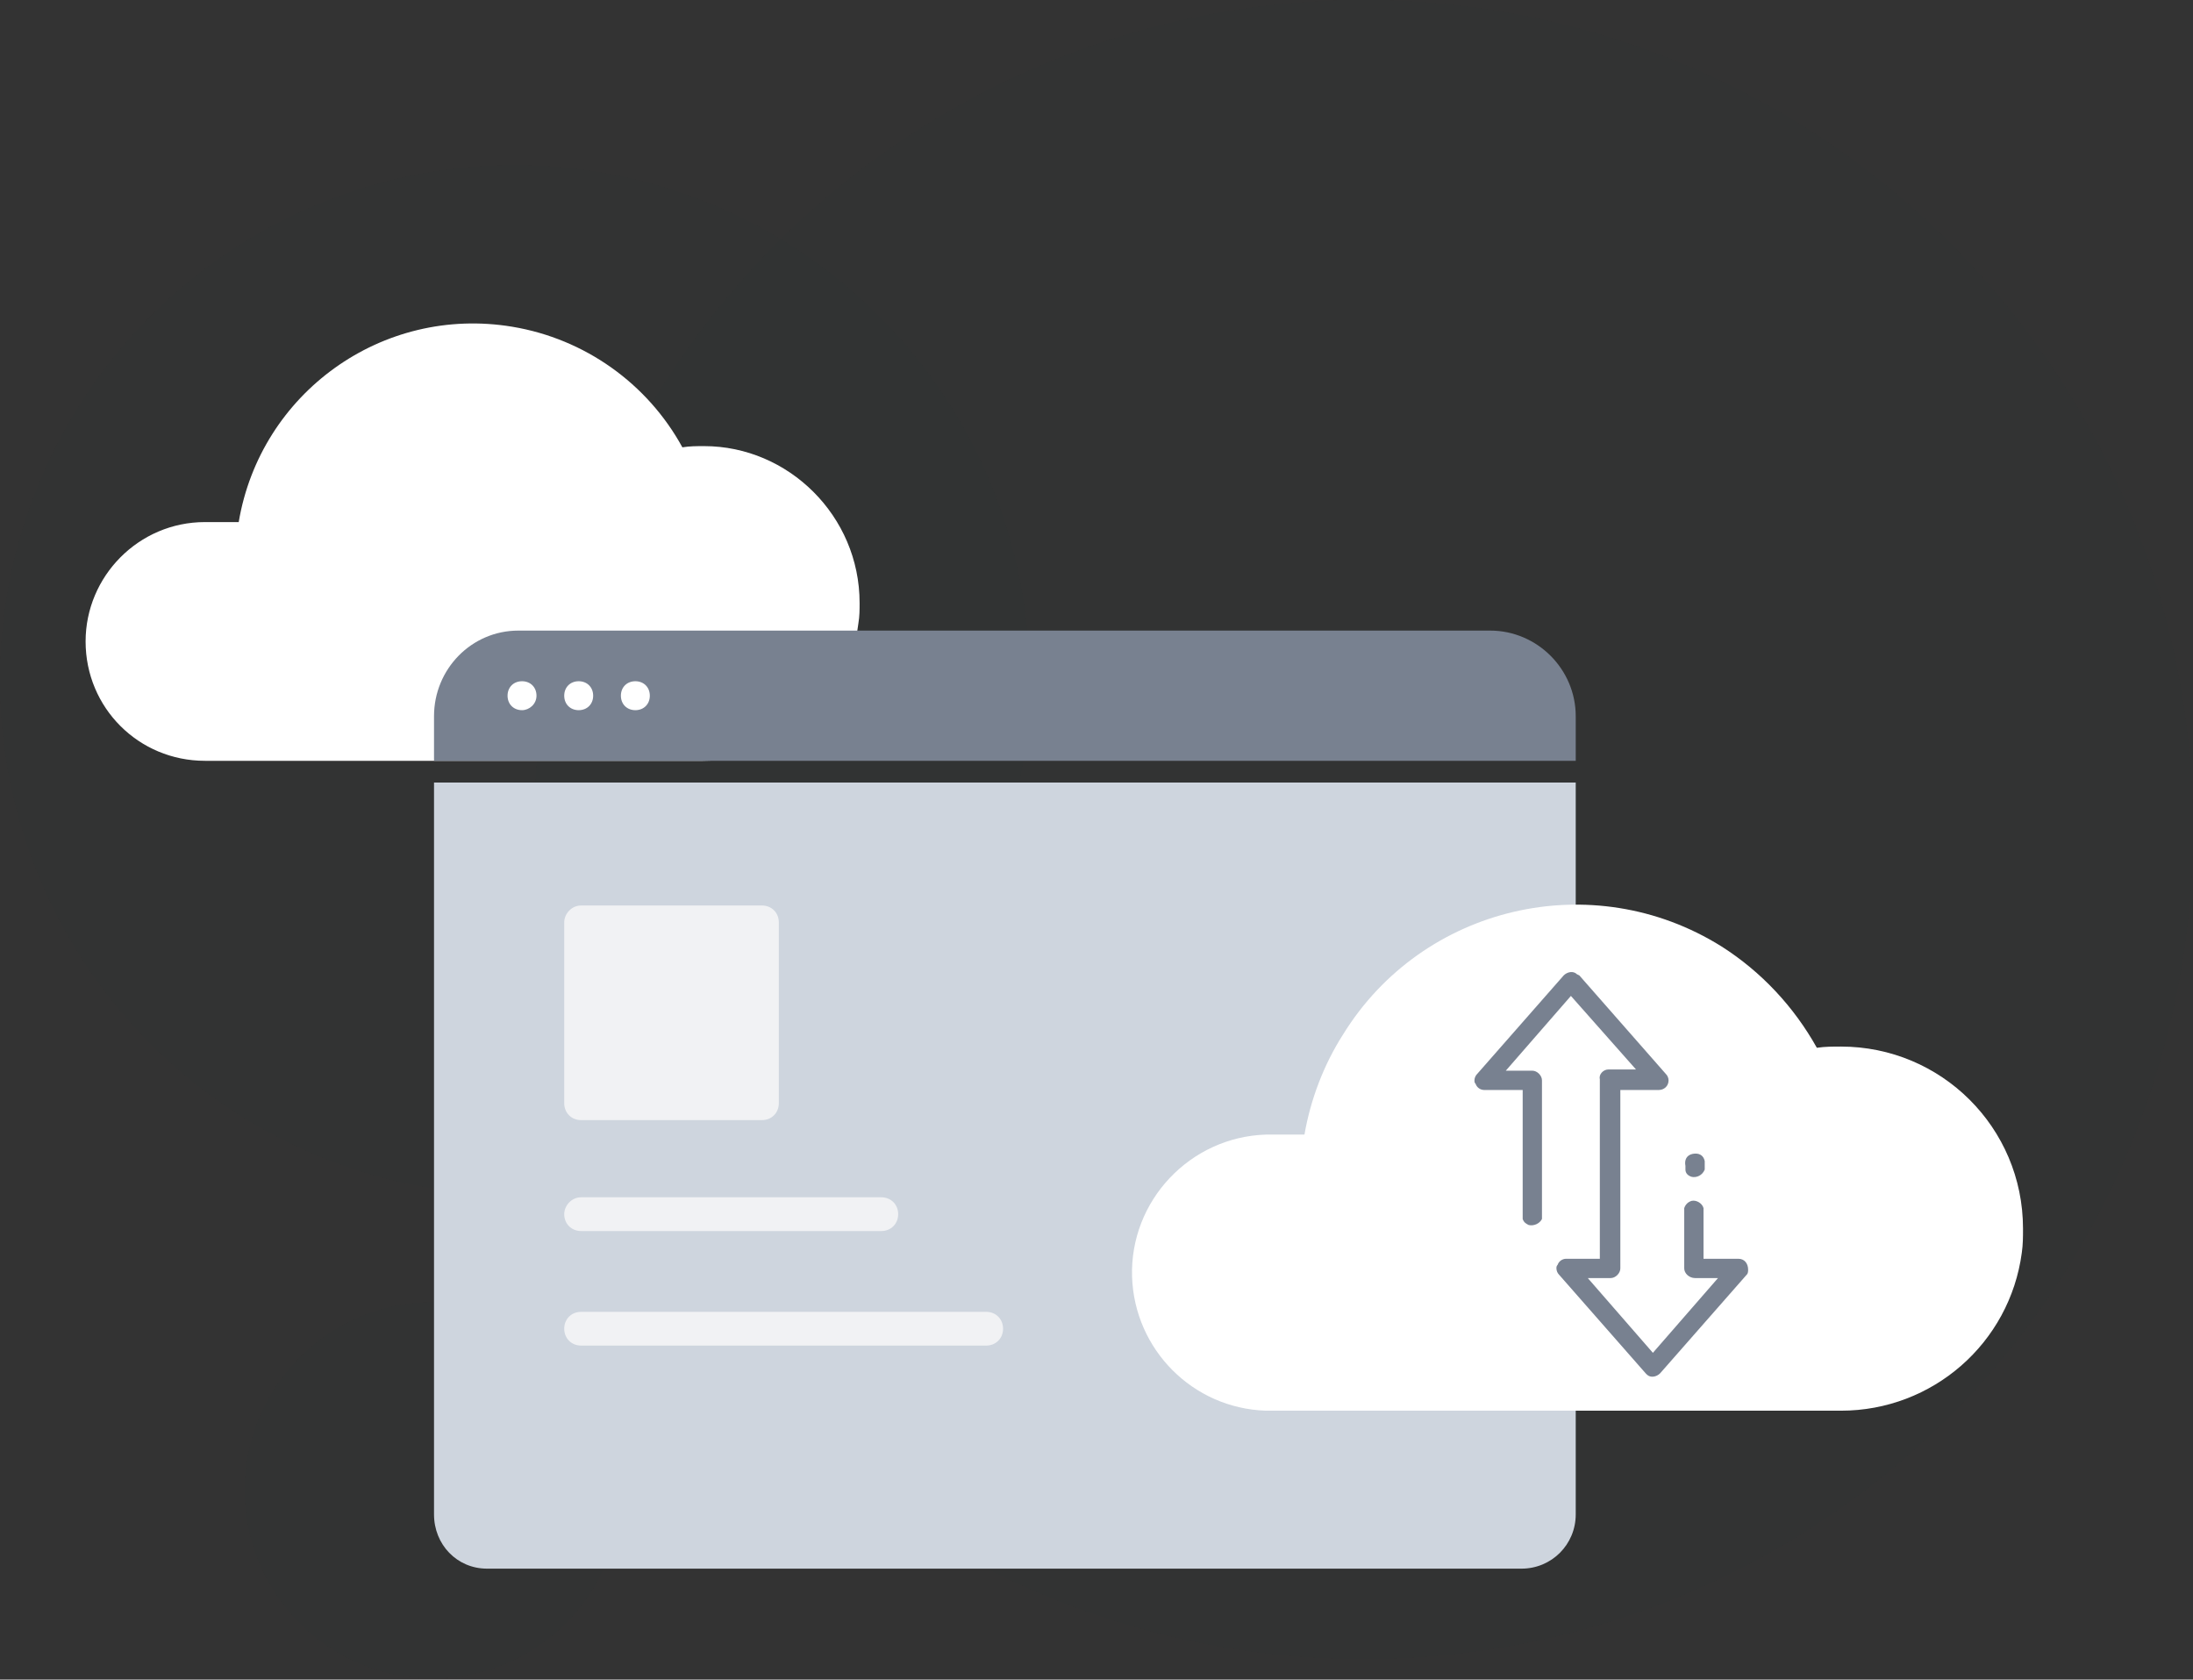<?xml version="1.0" encoding="utf-8"?>
<!-- Generator: Adobe Illustrator 24.0.0, SVG Export Plug-In . SVG Version: 6.00 Build 0)  -->
<svg version="1.1" id="Layer_1" xmlns="http://www.w3.org/2000/svg" xmlns:xlink="http://www.w3.org/1999/xlink" x="0px" y="0px"
	 viewBox="0 0 181.9 139.3" style="enable-background:new 0 0 181.9 139.3;" xml:space="preserve">
<rect x="0" y="0" width="181.9" height="139.3" fill="#333333" stroke="none"/>
<style type="text/css">
	.st0{opacity:3.000000e-02;fill:#1E2633;enable-background:new    ;}
	.st1{fill:#CED5DE;}
	.st2{fill:#F1F2F4;}
	.st3{fill:#FFFFFF;}
	.st4{fill:#788190;}
</style>
<title>emptyImport</title>
<g id="Layer_2_1_">
	<g id="Layer_1-2">
		<circle class="st0" cx="113.1" cy="68.8" r="68.8"/>
		<circle class="st0" cx="42.7" cy="56.4" r="42.7"/>
		<circle class="st0" cx="35.9" cy="123.6" r="15.6"/>
		<path class="st1" d="M36,64.9h94.7l0,0v60.7c0,2.5-2,4.5-4.5,4.5H40.4c-2.5,0-4.4-2-4.4-4.5V64.9L36,64.9z"/>
		<path class="st2" d="M48.2,75.1h15c0.8,0,1.4,0.6,1.4,1.4v15c0,0.8-0.6,1.4-1.4,1.4h-15c-0.8,0-1.4-0.6-1.4-1.4v-15
			C46.8,75.8,47.4,75.1,48.2,75.1z"/>
		<path class="st2" d="M48.2,99.3h24.9c0.8,0,1.4,0.6,1.4,1.4v0c0,0.8-0.6,1.4-1.4,1.4H48.2c-0.8,0-1.4-0.6-1.4-1.4v0
			C46.8,100,47.4,99.3,48.2,99.3z"/>
		<path class="st2" d="M48.2,108.8h33.6c0.8,0,1.4,0.6,1.4,1.4v0c0,0.8-0.6,1.4-1.4,1.4H48.2c-0.8,0-1.4-0.6-1.4-1.4v0
			C46.8,109.4,47.4,108.8,48.2,108.8z"/>
		<path class="st3" d="M71.3,50c0,0.6,0,1.1-0.1,1.7c-0.8,6.5-6.4,11.4-12.9,11.4H17c-5.5,0-9.9-4.4-9.9-9.9c0-5.4,4.4-9.9,9.9-9.9
			h2.8c1.8-10.7,11.9-18,22.7-16.2c6,1,11.2,4.7,14.1,10c0.6-0.1,1.2-0.1,1.8-0.1C65.4,37,71.3,42.8,71.3,50
			C71.3,50,71.3,50,71.3,50z M152.7,86.8c-0.7,0-1.3,0-2,0.1c-1.9-3.4-4.6-6.3-7.9-8.4c-10.7-6.7-24.8-3.4-31.4,7.3
			c-1.6,2.5-2.7,5.4-3.2,8.3H105c-6.3,0.2-11.3,5.5-11.1,11.8c0.2,6,5,10.9,11.1,11.1h47.7c7.6,0,14-5.6,15-13.1
			c0.1-0.7,0.1-1.3,0.1-2C167.8,93.5,161,86.8,152.7,86.8C152.7,86.8,152.7,86.8,152.7,86.8L152.7,86.8z"/>
		<path class="st4" d="M123.6,52.3H43c-3.9,0-7,3.2-7,7.1v3.7h94.7v-3.7C130.7,55.5,127.5,52.3,123.6,52.3
			C123.6,52.3,123.6,52.3,123.6,52.3z M43.3,58.9c-0.7,0-1.2-0.5-1.2-1.2s0.5-1.2,1.2-1.2c0.7,0,1.2,0.5,1.2,1.2
			S43.9,58.9,43.3,58.9L43.3,58.9z M48,58.9c-0.7,0-1.2-0.5-1.2-1.2s0.5-1.2,1.2-1.2c0.7,0,1.2,0.5,1.2,1.2S48.7,58.9,48,58.9
			L48,58.9z M52.7,58.9c-0.7,0-1.2-0.5-1.2-1.2s0.5-1.2,1.2-1.2c0.7,0,1.2,0.5,1.2,1.2S53.4,58.9,52.7,58.9L52.7,58.9z M140.3,97.6
			c0.4,0.1,0.9-0.1,1.1-0.6v-0.2c0-0.2,0-0.3,0-0.5c-0.1-0.5-0.5-0.7-1-0.6c-0.5,0.1-0.7,0.5-0.6,1c0,0,0,0.1,0,0.1V97
			C139.8,97.3,140,97.5,140.3,97.6z M130.8,80.8c-0.3-0.3-0.8-0.2-1.1,0.1l-7.2,8.2c-0.1,0.1-0.2,0.3-0.2,0.5c0,0.1,0,0.2,0.1,0.3
			c0.1,0.3,0.4,0.5,0.7,0.5h3.2v10.7c0.1,0.3,0.3,0.4,0.5,0.5c0.4,0.1,0.9-0.1,1.1-0.5c0,0,0,0,0,0V89.6c0-0.4-0.4-0.8-0.8-0.8
			c0,0,0,0,0,0h-2.2l5.4-6.2l5.4,6.1h-2.3c-0.4,0-0.8,0.4-0.7,0.8v14.9h-2.8c-0.3,0-0.6,0.2-0.7,0.5c-0.1,0.1-0.1,0.2-0.1,0.3
			c0,0.2,0.1,0.4,0.2,0.5l7.2,8.2c0,0,0.1,0.1,0.1,0.1c0.3,0.3,0.8,0.2,1.1-0.1l7.2-8.2c0.1-0.1,0.1-0.3,0.1-0.4
			c0-0.5-0.3-0.9-0.8-0.9c0,0,0,0,0,0h-2.9v-4.2c-0.1-0.4-0.6-0.7-1-0.6c-0.3,0.1-0.5,0.3-0.6,0.6v5c0,0.4,0.4,0.8,0.9,0.8h1.9
			l-5.4,6.2l-5.4-6.2h1.9c0.4,0,0.8-0.4,0.8-0.8V90.4h3.2c0.4,0,0.8-0.3,0.8-0.8c0-0.2-0.1-0.4-0.2-0.5l-7.2-8.2L130.8,80.8z"/>
	</g>
</g>
</svg>
